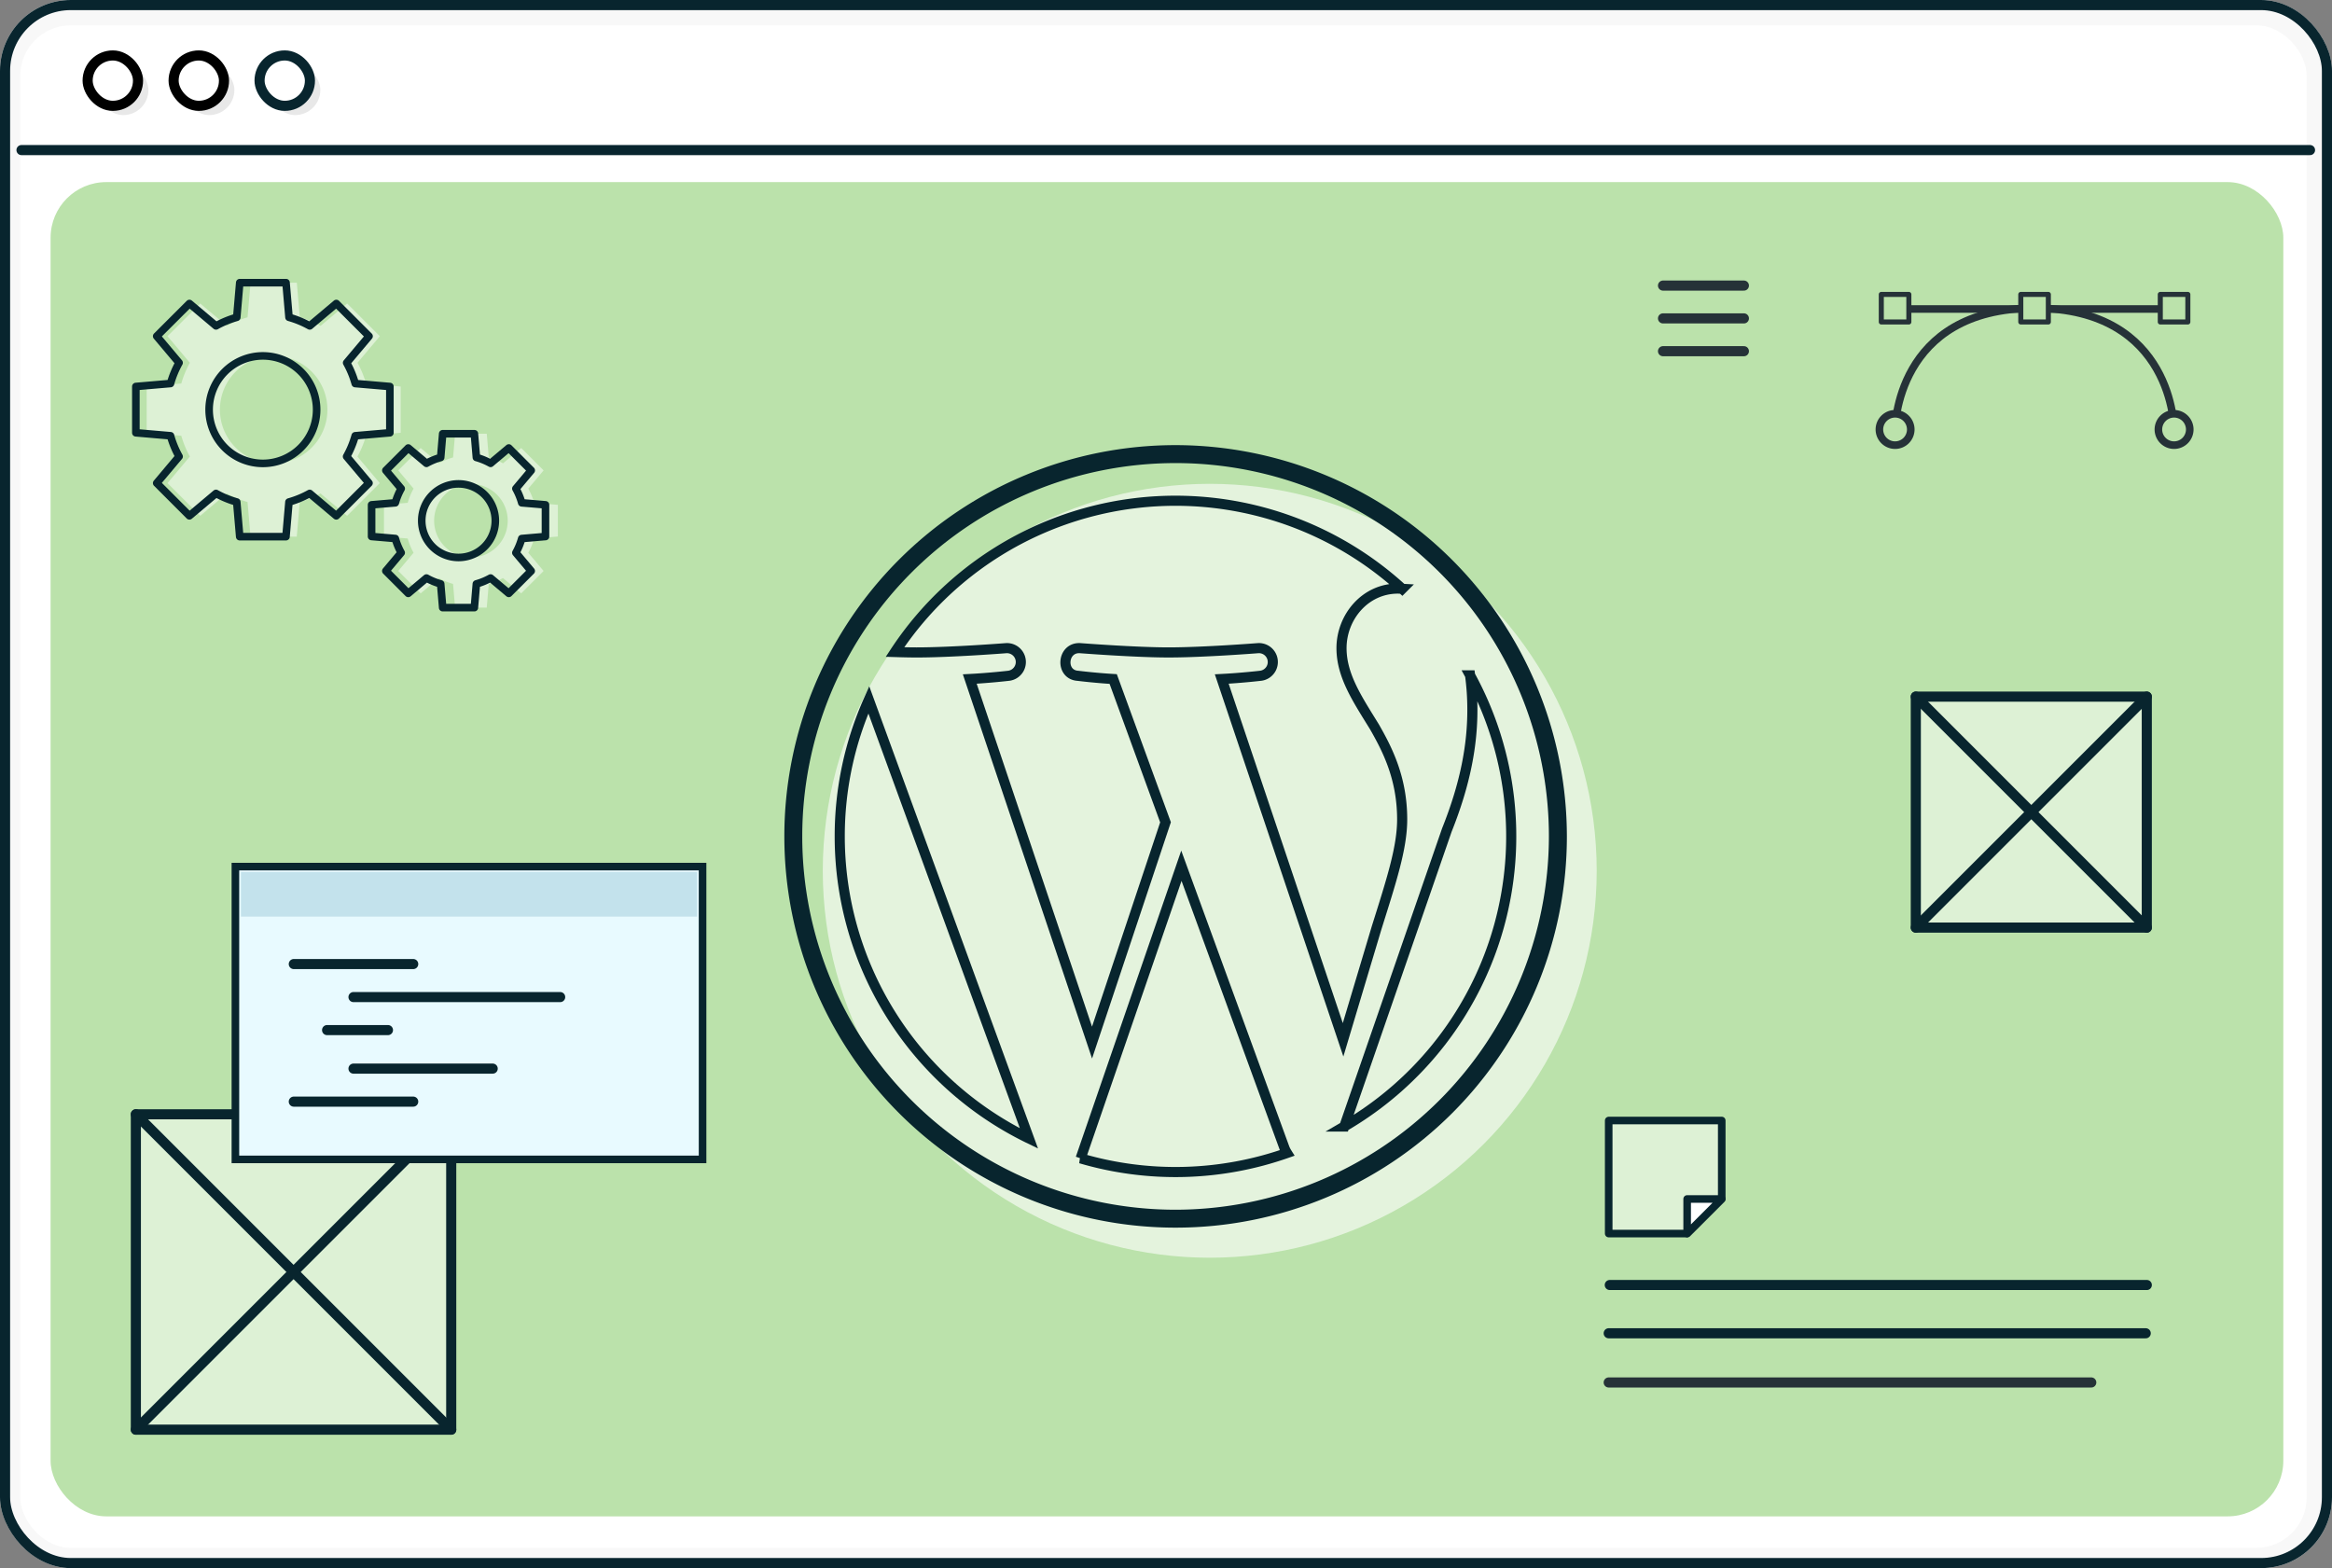 <?xml version="1.0" encoding="UTF-8"?> <svg xmlns="http://www.w3.org/2000/svg" width="461" height="310" viewBox="0 0 461 310"><rect x="0" y="0" width="461" height="310" fill="#808080" stroke="none"/><g id="Main_Service" data-name="Main Service" transform="translate(-0.428 -0.211)"><g id="Rectangle_7462" data-name="Rectangle 7462" transform="translate(0.428 0.211)" fill="#f8f8f8" stroke="#08252e" stroke-width="2"><rect width="461" height="310" rx="14" stroke="none"></rect><rect x="1" y="1" width="459" height="308" rx="13" fill="none"></rect></g><rect id="Rectangle_7510" data-name="Rectangle 7510" width="452" height="301" rx="10" transform="translate(4.428 5.211)" fill="#fff"></rect><g id="WEB_PAGE" data-name="WEB PAGE" transform="translate(4.678 11.173)"><line id="Line_267" data-name="Line 267" x2="452.404" transform="translate(0 18.707)" fill="#f4f1ed" stroke="#08252e" stroke-linecap="round" stroke-linejoin="round" stroke-width="2"></line><rect id="Rectangle_7516" data-name="Rectangle 7516" width="9.96" height="9.96" rx="4.98" transform="translate(49.115 1.829)" fill="#e8e8e8"></rect><rect id="Rectangle_7517" data-name="Rectangle 7517" width="9.96" height="9.96" rx="4.98" transform="translate(32.124 1.829)" fill="#e8e8e8"></rect><rect id="Rectangle_7518" data-name="Rectangle 7518" width="9.96" height="9.96" rx="4.98" transform="translate(15.133 1.829)" fill="#e8e8e8"></rect><rect id="Rectangle_7519" data-name="Rectangle 7519" width="9.96" height="9.96" rx="4.98" transform="translate(47.061 0)" fill="#fff" stroke="#08252e" stroke-linecap="round" stroke-linejoin="round" stroke-width="2"></rect><rect id="Rectangle_7520" data-name="Rectangle 7520" width="9.96" height="9.96" rx="4.98" transform="translate(30.07 0)" fill="#fff" stroke="#000" stroke-linecap="round" stroke-linejoin="round" stroke-width="2"></rect><rect id="Rectangle_7521" data-name="Rectangle 7521" width="9.96" height="9.96" rx="4.98" transform="translate(13.075 0)" fill="#fff" stroke="#000" stroke-linecap="round" stroke-linejoin="round" stroke-width="2"></rect></g><rect id="Rectangle_7539" data-name="Rectangle 7539" width="441.376" height="263.768" rx="11" transform="translate(10.428 36.211)" fill="#bbe2ab"></rect><g id="Group_23083" data-name="Group 23083" transform="translate(155.425 88.209)"><circle id="Ellipse_888" data-name="Ellipse 888" cx="76.495" cy="76.495" r="76.495" transform="translate(7.655 7.65)" fill="#fff" opacity="0.6"></circle><path id="Path_24349" data-name="Path 24349" d="M177.276,254.153a66.359,66.359,0,0,0,37.409,59.714l-31.664-86.72A66.1,66.1,0,0,0,177.276,254.153Zm111.183-3.35c0-8.2-2.945-13.879-5.474-18.3-3.363-5.467-6.517-10.095-6.517-15.562,0-6.1,4.628-11.775,11.145-11.775.3,0,.574.036.862.051a66.378,66.378,0,0,0-100.282,12.489c1.558.048,3.027.082,4.271.082,6.943,0,17.691-.844,17.691-.844a2.742,2.742,0,0,1,.426,5.467s-3.6.423-7.6.632l24.17,71.872,14.526-43.551-10.342-28.323c-3.575-.209-6.961-.632-6.961-.632-3.575-.209-3.157-5.676.421-5.467,0,0,10.962.844,17.484.844,6.941,0,17.688-.844,17.688-.844a2.742,2.742,0,0,1,.426,5.467s-3.6.423-7.6.632l23.986,71.326,6.619-22.115C286.276,263.075,288.459,256.483,288.459,250.8Z" transform="translate(-166.27 -176.806)" fill="none" stroke="#08252e" stroke-width="2"></path><path id="Path_24350" data-name="Path 24350" d="M215.87,238.976l-19.917,57.848a66.434,66.434,0,0,0,40.792-1.058,5.94,5.94,0,0,1-.472-.913Zm57.075-37.638a50.815,50.815,0,0,1,.449,6.821c0,6.734-1.26,14.3-5.049,23.767l-20.274,58.6a66.349,66.349,0,0,0,24.873-89.188Z" transform="translate(-137.326 -155.826)" fill="none" stroke="#08252e" stroke-width="2"></path><path id="Path_24351" data-name="Path 24351" d="M250.336,183.489a77.347,77.347,0,1,0,77.377,77.344A77.448,77.448,0,0,0,250.336,183.489Zm0,151.149a73.8,73.8,0,1,1,73.823-73.8A73.9,73.9,0,0,1,250.336,334.638Z" transform="translate(-172.963 -183.489)" fill="#08252e"></path></g><g id="Group_23062" data-name="Group 23062" transform="translate(27.287 56.087)"><path id="Path_26347" data-name="Path 26347" d="M67.993,53.12V43.977l-6.848-.59a18.9,18.9,0,0,0-1.694-4.1l4.42-5.255-6.464-6.466-5.255,4.422a18.916,18.916,0,0,0-4.1-1.694l-.591-6.848H38.315l-.591,6.848a18.916,18.916,0,0,0-4.1,1.694l-5.255-4.422L21.9,34.027l4.42,5.255a18.9,18.9,0,0,0-1.694,4.1l-6.848.59V53.12l6.848.591a18.915,18.915,0,0,0,1.694,4.1L21.9,63.069l6.464,6.466,5.255-4.422a18.917,18.917,0,0,0,4.1,1.694l.591,6.848h9.143l.591-6.848a18.917,18.917,0,0,0,4.1-1.694l5.255,4.422,6.464-6.466-4.42-5.255a18.915,18.915,0,0,0,1.694-4.1ZM42.886,59.173A10.625,10.625,0,1,1,53.511,48.548,10.624,10.624,0,0,1,42.886,59.173" transform="translate(-15.644 -23.441)" fill="#fff" opacity="0.5"></path><path id="Path_26348" data-name="Path 26348" d="M67.993,53.12V43.977l-6.848-.59a18.9,18.9,0,0,0-1.694-4.1l4.42-5.255-6.464-6.466-5.255,4.422a18.916,18.916,0,0,0-4.1-1.694l-.591-6.848H38.315l-.591,6.848a18.916,18.916,0,0,0-4.1,1.694l-5.255-4.422L21.9,34.027l4.42,5.255a18.9,18.9,0,0,0-1.694,4.1l-6.848.59V53.12l6.848.591a18.915,18.915,0,0,0,1.694,4.1L21.9,63.069l6.464,6.466,5.255-4.422a18.917,18.917,0,0,0,4.1,1.694l.591,6.848h9.143l.591-6.848a18.917,18.917,0,0,0,4.1-1.694l5.255,4.422,6.464-6.466-4.42-5.255a18.915,18.915,0,0,0,1.694-4.1ZM42.886,59.173A10.625,10.625,0,1,1,53.511,48.548,10.624,10.624,0,0,1,42.886,59.173Z" transform="translate(-17.779 -23.441)" fill="none" stroke="#08252e" stroke-linecap="round" stroke-linejoin="round" stroke-width="1.5"></path><path id="Path_26349" data-name="Path 26349" d="M88.441,66.862V60.6l-4.689-.4a12.957,12.957,0,0,0-1.158-2.809l3.027-3.6-4.427-4.425-3.6,3.027a12.9,12.9,0,0,0-2.809-1.16l-.4-4.688H68.124l-.4,4.688a12.9,12.9,0,0,0-2.809,1.16l-3.6-3.027-4.425,4.425,3.027,3.6A12.892,12.892,0,0,0,58.756,60.2l-4.689.4v6.259l4.689.4a12.919,12.919,0,0,0,1.158,2.809l-3.027,3.6L61.313,78.1l3.6-3.027a12.9,12.9,0,0,0,2.809,1.16l.4,4.688h6.259l.4-4.688a12.9,12.9,0,0,0,2.809-1.16l3.6,3.027,4.427-4.425-3.027-3.6a12.984,12.984,0,0,0,1.158-2.809ZM71.254,71.005a7.273,7.273,0,1,1,7.272-7.272,7.272,7.272,0,0,1-7.272,7.272" transform="translate(-5.017 -16.675)" fill="#fff" opacity="0.5"></path><path id="Path_26350" data-name="Path 26350" d="M88.441,66.862V60.6l-4.689-.4a12.957,12.957,0,0,0-1.158-2.809l3.027-3.6-4.427-4.425-3.6,3.027a12.9,12.9,0,0,0-2.809-1.16l-.4-4.688H68.124l-.4,4.688a12.9,12.9,0,0,0-2.809,1.16l-3.6-3.027-4.425,4.425,3.027,3.6A12.892,12.892,0,0,0,58.756,60.2l-4.689.4v6.259l4.689.4a12.919,12.919,0,0,0,1.158,2.809l-3.027,3.6L61.313,78.1l3.6-3.027a12.9,12.9,0,0,0,2.809,1.16l.4,4.688h6.259l.4-4.688a12.9,12.9,0,0,0,2.809-1.16l3.6,3.027,4.427-4.425-3.027-3.6a12.984,12.984,0,0,0,1.158-2.809ZM71.254,71.005a7.273,7.273,0,1,1,7.272-7.272A7.272,7.272,0,0,1,71.254,71.005Z" transform="translate(-7.468 -16.675)" fill="none" stroke="#08252e" stroke-linecap="round" stroke-linejoin="round" stroke-width="1.5"></path></g><g id="Group_23070" data-name="Group 23070" transform="translate(329.18 56.668)"><line id="Line_305" data-name="Line 305" x1="15.989" fill="none" stroke="#263238" stroke-linecap="round" stroke-linejoin="round" stroke-width="2"></line><line id="Line_306" data-name="Line 306" x1="15.989" transform="translate(0 6.485)" fill="none" stroke="#263238" stroke-linecap="round" stroke-linejoin="round" stroke-width="2"></line><line id="Line_307" data-name="Line 307" x1="15.989" transform="translate(0 12.97)" fill="none" stroke="#263238" stroke-linecap="round" stroke-linejoin="round" stroke-width="2"></line></g><g id="Group_23067" data-name="Group 23067" transform="translate(371.956 58.414)"><line id="Line_322" data-name="Line 322" x1="52.431" transform="translate(4.457 2.881)" fill="none" stroke="#263238" stroke-linecap="round" stroke-linejoin="round" stroke-width="1.5"></line><path id="Path_26342" data-name="Path 26342" d="M189.379,134.639s0-23.975-27.577-23.975-27.576,23.975-27.576,23.975" transform="translate(-131.129 -107.941)" fill="none" stroke="#263238" stroke-linecap="round" stroke-linejoin="round" stroke-width="1.5"></path><path id="Path_26343" data-name="Path 26343" d="M180.048,133.15a3.1,3.1,0,1,1,3.1,3.1,3.1,3.1,0,0,1-3.1-3.1" transform="translate(-124.895 -106.452)" fill="#bbe2ab"></path><path id="Path_26344" data-name="Path 26344" d="M180.048,133.15a3.1,3.1,0,1,1,3.1,3.1A3.1,3.1,0,0,1,180.048,133.15Z" transform="translate(-124.895 -106.452)" fill="none" stroke="#263238" stroke-linecap="round" stroke-linejoin="round" stroke-width="1.5"></path><path id="Path_26345" data-name="Path 26345" d="M132.21,133.15a3.1,3.1,0,1,1,3.1,3.1,3.1,3.1,0,0,1-3.1-3.1" transform="translate(-132.21 -106.452)" fill="#bbe2ab"></path><path id="Path_26346" data-name="Path 26346" d="M132.21,133.15a3.1,3.1,0,1,1,3.1,3.1A3.1,3.1,0,0,1,132.21,133.15Z" transform="translate(-132.21 -106.452)" fill="none" stroke="#263238" stroke-linecap="round" stroke-linejoin="round" stroke-width="1.5"></path><rect id="Rectangle_7579" data-name="Rectangle 7579" width="5.447" height="5.447" transform="translate(55.528 0)" fill="#bbe2ab"></rect><rect id="Rectangle_7580" data-name="Rectangle 7580" width="5.447" height="5.447" transform="translate(55.528 0)" fill="none" stroke="#263238" stroke-linecap="round" stroke-linejoin="round" stroke-width="1"></rect><rect id="Rectangle_7581" data-name="Rectangle 7581" width="5.447" height="5.447" transform="translate(27.95 0)" fill="#bbe2ab"></rect><rect id="Rectangle_7582" data-name="Rectangle 7582" width="5.447" height="5.447" transform="translate(27.95 0)" fill="none" stroke="#263238" stroke-linecap="round" stroke-linejoin="round" stroke-width="1"></rect><rect id="Rectangle_7583" data-name="Rectangle 7583" width="5.447" height="5.447" transform="translate(0.375 0)" fill="#bbe2ab"></rect><rect id="Rectangle_7584" data-name="Rectangle 7584" width="5.447" height="5.447" transform="translate(0.375 0)" fill="none" stroke="#263238" stroke-linecap="round" stroke-linejoin="round" stroke-width="1"></rect></g><g id="Group_23065" data-name="Group 23065" transform="translate(27.286 220.496)"><rect id="Rectangle_7585" data-name="Rectangle 7585" width="62.341" height="62.341" transform="translate(0 0)" fill="#fff" stroke="#08252e" stroke-width="1" opacity="0.5"></rect><rect id="Rectangle_7586" data-name="Rectangle 7586" width="62.341" height="62.341" transform="translate(0 0)" fill="none" stroke="#08252e" stroke-linecap="round" stroke-linejoin="round" stroke-width="2"></rect><line id="Line_326" data-name="Line 326" x2="62.341" y2="62.341" transform="translate(0.002 0.001)" fill="#fff"></line><line id="Line_327" data-name="Line 327" x2="62.341" y2="62.341" transform="translate(0.002 0.001)" fill="none" stroke="#08252e" stroke-linecap="round" stroke-linejoin="round" stroke-width="2"></line><line id="Line_328" data-name="Line 328" x1="62.341" y2="62.341" transform="translate(0.002 0.001)" fill="#fff"></line><line id="Line_329" data-name="Line 329" x1="62.341" y2="62.341" transform="translate(0.002 0.001)" fill="none" stroke="#08252e" stroke-linecap="round" stroke-linejoin="round" stroke-width="2"></line></g><g id="Group_23611" data-name="Group 23611" transform="translate(379.153 137.924)"><rect id="Rectangle_7585-2" data-name="Rectangle 7585" width="45.662" height="45.662" transform="translate(0 0)" fill="#fff" stroke="#08252e" stroke-width="1" opacity="0.5"></rect><rect id="Rectangle_7586-2" data-name="Rectangle 7586" width="45.662" height="45.662" transform="translate(0 0)" fill="none" stroke="#08252e" stroke-linecap="round" stroke-linejoin="round" stroke-width="2"></rect><line id="Line_326-2" data-name="Line 326" x2="45.662" y2="45.662" transform="translate(0.002 0.001)" fill="#fff"></line><line id="Line_327-2" data-name="Line 327" x2="45.662" y2="45.662" transform="translate(0.002 0.001)" fill="none" stroke="#08252e" stroke-linecap="round" stroke-linejoin="round" stroke-width="2"></line><line id="Line_328-2" data-name="Line 328" x1="45.662" y2="45.662" transform="translate(0.002 0.001)" fill="#fff"></line><line id="Line_329-2" data-name="Line 329" x1="45.662" y2="45.662" transform="translate(0.002 0.001)" fill="none" stroke="#08252e" stroke-linecap="round" stroke-linejoin="round" stroke-width="2"></line></g><g id="Group_23064" data-name="Group 23064" transform="translate(46.964 171.529)"><rect id="Rectangle_7587" data-name="Rectangle 7587" width="92.353" height="57.883" transform="translate(0 0)" fill="#e8faff" stroke="#08252e" stroke-width="1.5"></rect><rect id="Rectangle_7589" data-name="Rectangle 7589" width="90.178" height="8.801" transform="translate(1.088 1.086)" fill="#c3e2ec"></rect><line id="Line_330" data-name="Line 330" x2="23.605" transform="translate(11.544 19.265)" fill="none" stroke="#08252e" stroke-linecap="round" stroke-linejoin="round" stroke-width="2"></line><line id="Line_331" data-name="Line 331" x2="40.855" transform="translate(23.345 25.792)" fill="none" stroke="#08252e" stroke-linecap="round" stroke-linejoin="round" stroke-width="2"></line><line id="Line_332" data-name="Line 332" x2="12.03" transform="translate(18.125 32.32)" fill="none" stroke="#08252e" stroke-linecap="round" stroke-linejoin="round" stroke-width="2"></line><line id="Line_333" data-name="Line 333" x2="27.517" transform="translate(23.345 39.935)" fill="none" stroke="#08252e" stroke-linecap="round" stroke-linejoin="round" stroke-width="2"></line><line id="Line_334" data-name="Line 334" x2="23.605" transform="translate(11.544 46.462)" fill="none" stroke="#08252e" stroke-linecap="round" stroke-linejoin="round" stroke-width="2"></line></g><g id="Group_23061" data-name="Group 23061" transform="translate(318.444 221.726)"><path id="Path_26359" data-name="Path 26359" d="M77.789,92.447v15.507l-6.839,6.839H55.444V92.447Z" transform="translate(-55.444 -92.447)" fill="#fff" opacity="0.5"></path><path id="Path_26360" data-name="Path 26360" d="M77.789,92.447v15.507l-6.839,6.839H55.444V92.447Z" transform="translate(-55.444 -92.447)" fill="none" stroke="#08252e" stroke-linecap="round" stroke-linejoin="round" stroke-width="1.5"></path><path id="Path_26361" data-name="Path 26361" d="M72.372,102.537l-6.839,6.839v-6.839Z" transform="translate(-50.026 -87.03)" fill="#fff"></path><path id="Path_26362" data-name="Path 26362" d="M72.372,102.537l-6.839,6.839v-6.839Z" transform="translate(-50.026 -87.03)" fill="none" stroke="#08252e" stroke-linecap="round" stroke-linejoin="round" stroke-width="1.5"></path></g><g id="Group_23610" data-name="Group 23610" transform="translate(38.852 185.242)"><line id="Line_403" data-name="Line 403" x2="106.161" transform="translate(279.805 69)" fill="none" stroke="#08252e" stroke-linecap="round" stroke-linejoin="round" stroke-width="2"></line><line id="Line_404" data-name="Line 404" x2="106.161" transform="translate(279.592 78.543)" fill="none" stroke="#08252e" stroke-linecap="round" stroke-linejoin="round" stroke-width="2"></line><line id="Line_405" data-name="Line 405" x2="95.395" transform="translate(279.592 88.268)" fill="none" stroke="#263238" stroke-linecap="round" stroke-linejoin="round" stroke-width="2"></line></g></g></svg> 